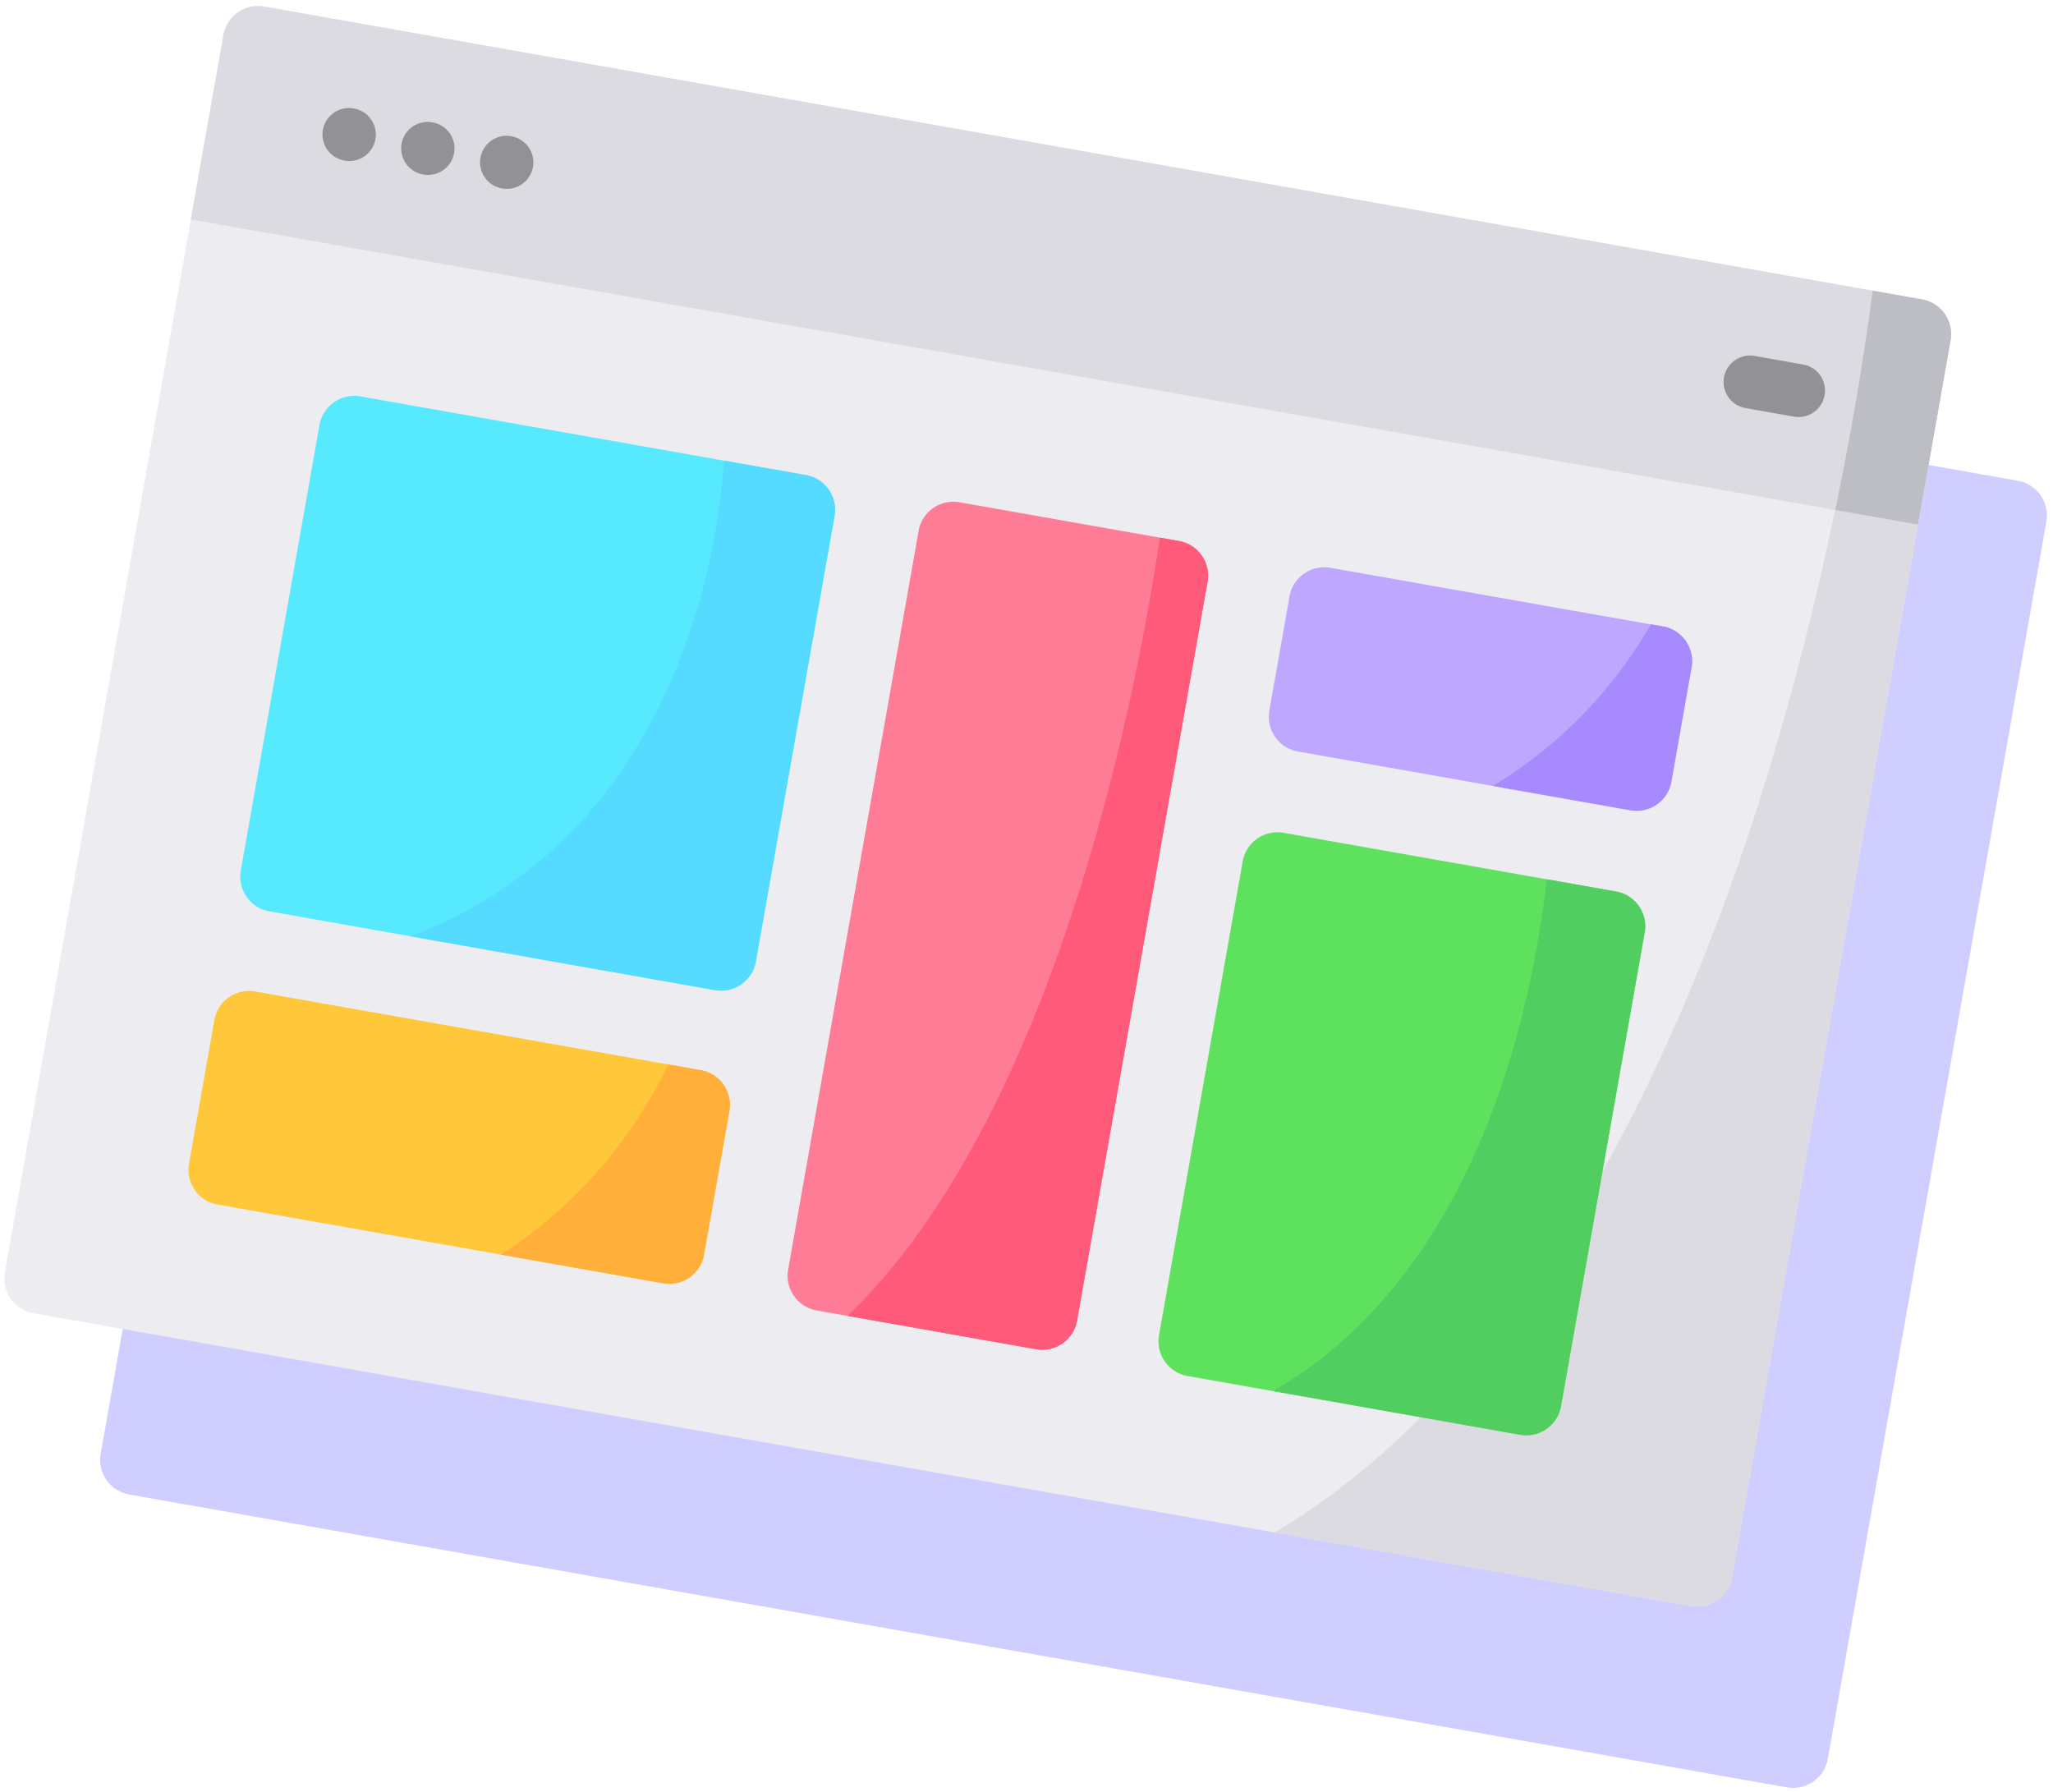 <svg xmlns="http://www.w3.org/2000/svg" width="56.645" height="49.444" viewBox="0 0 56.645 49.444">
  <g id="layout" transform="matrix(0.985, 0.174, -0.174, 0.985, 17.18, -61.389)" opacity="0.77">
    <g id="Group_4" data-name="Group 4" transform="translate(0 62.336)">
      <g id="Group_2" data-name="Group 2">
        <path id="Path_39" data-name="Path 39" d="M48.379,63.309V97.961a.974.974,0,0,1-.973.973H.973A.974.974,0,0,1,0,97.961V63.309a.974.974,0,0,1,.973-.973H47.406A.974.974,0,0,1,48.379,63.309Z" transform="translate(3.473 -57.871)" fill="#322bff" opacity="0.3"/>
        <path id="Path_21" data-name="Path 21" d="M48.379,63.309V97.961a.974.974,0,0,1-.973.973H.973A.974.974,0,0,1,0,97.961V63.309a.974.974,0,0,1,.973-.973H47.406A.974.974,0,0,1,48.379,63.309Z" transform="translate(0 -62.336)" fill="#e8e6ed"/>
        <path id="Path_22" data-name="Path 22" d="M390.936,63.31V97.962a.974.974,0,0,1-.973.973H378.3c10.77-9.322,10.53-31,10.276-36.6h1.383A.974.974,0,0,1,390.936,63.31Z" transform="translate(-342.557 -62.337)" fill="#d1d0d8"/>
        <path id="Path_23" data-name="Path 23" d="M48.379,63.309v5.162H0V63.309a.974.974,0,0,1,.973-.973H47.406A.974.974,0,0,1,48.379,63.309Z" transform="translate(0 -62.336)" fill="#d1d0d8"/>
        <path id="Path_24" data-name="Path 24" d="M489.417,63.31v5.162H487.1c.08-2.673.022-4.837-.037-6.135h1.383A.974.974,0,0,1,489.417,63.31Z" transform="translate(-441.037 -62.337)" fill="#aaaab2"/>
        <g id="Group_1" data-name="Group 1" transform="translate(3.157 2.338)">
          <path id="Path_25" data-name="Path 25" d="M34.153,88.539h-.011a.73.73,0,0,1,0-1.46h.011a.73.73,0,0,1,0,1.46Z" transform="translate(-33.412 -87.079)" fill="#717177"/>
          <path id="Path_26" data-name="Path 26" d="M57.479,88.539h-.011a.73.73,0,0,1,0-1.46h.011a.73.73,0,1,1,0,1.46Z" transform="translate(-54.534 -87.079)" fill="#717177"/>
          <path id="Path_27" data-name="Path 27" d="M80.806,88.539H80.8a.73.73,0,0,1,0-1.46h.011a.73.73,0,0,1,0,1.46Z" transform="translate(-75.657 -87.079)" fill="#717177"/>
          <path id="Path_28" data-name="Path 28" d="M450.848,88.539h-1.358a.73.73,0,1,1,0-1.46h1.358a.73.73,0,1,1,0,1.46Z" transform="translate(-409.513 -87.079)" fill="#717177"/>
        </g>
      </g>
      <path id="Path_29" data-name="Path 29" d="M61.854,170.489v12.478a.973.973,0,0,1-.973.973H48.4a.973.973,0,0,1-.973-.973V170.489a.973.973,0,0,1,.973-.973H60.881A.973.973,0,0,1,61.854,170.489Z" transform="translate(-42.947 -159.389)" fill="#26e4ff"/>
      <path id="Path_30" data-name="Path 30" d="M109.159,170.49v12.478a.973.973,0,0,1-.973.973H99.67c6.537-3.95,6.527-11.422,6.226-14.425h2.29A.973.973,0,0,1,109.159,170.49Z" transform="translate(-90.252 -159.389)" fill="#22d0ff"/>
      <path id="Path_31" data-name="Path 31" d="M61.854,346.887v4.023a.973.973,0,0,1-.973.973H48.4a.973.973,0,0,1-.973-.973v-4.023a.973.973,0,0,1,.973-.973H60.881A.973.973,0,0,1,61.854,346.887Z" transform="translate(-42.947 -319.119)" fill="#ffb800"/>
      <path id="Path_32" data-name="Path 32" d="M147.209,346.887v4.023a.973.973,0,0,1-.973.973h-4.545a12.767,12.767,0,0,0,3.632-5.97h.913A.973.973,0,0,1,147.209,346.887Z" transform="translate(-128.303 -319.119)" fill="#ff9700"/>
      <path id="Path_33" data-name="Path 33" d="M346.189,170.489v3.2a.973.973,0,0,1-.973.973H335.9a.973.973,0,0,1-.973-.973v-3.2a.973.973,0,0,1,.973-.973h9.321A.973.973,0,0,1,346.189,170.489Z" transform="translate(-303.275 -159.388)" fill="#ab8eff"/>
      <path id="Path_34" data-name="Path 34" d="M407.878,170.489v3.2a.973.973,0,0,1-.973.973h-3.857a12.458,12.458,0,0,0,3.52-5.151h.337A.974.974,0,0,1,407.878,170.489Z" transform="translate(-364.964 -159.388)" fill="#8f67ff"/>
      <path id="Path_35" data-name="Path 35" d="M346.189,249.051v13.268a.973.973,0,0,1-.973.974H335.9a.973.973,0,0,1-.973-.974V249.051a.973.973,0,0,1,.973-.973h9.321A.973.973,0,0,1,346.189,249.051Z" transform="translate(-303.275 -230.527)" fill="#2fd92d"/>
      <path id="Path_36" data-name="Path 36" d="M378.5,249.052V262.32a.973.973,0,0,1-.973.973h-6.922c4.971-4.175,5.206-11.575,4.979-15.215h1.943A.973.973,0,0,1,378.5,249.052Z" transform="translate(-335.589 -230.528)" fill="#1fbf33"/>
      <g id="Group_3" data-name="Group 3" transform="translate(21.262 10.128)">
        <path id="Path_37" data-name="Path 37" d="M233.106,170.489v20.691a.973.973,0,0,1-.973.973h-6.147a.973.973,0,0,1-.973-.973V170.489a.973.973,0,0,1,.973-.973h6.147A.973.973,0,0,1,233.106,170.489Z" transform="translate(-225.012 -169.516)" fill="#ff5677"/>
        <path id="Path_38" data-name="Path 38" d="M250.755,170.489v20.691a.973.973,0,0,1-.973.973H244.5c4.791-6.588,4.857-18.778,4.747-22.638h.531A.973.973,0,0,1,250.755,170.489Z" transform="translate(-242.661 -169.516)" fill="#ff2953"/>
      </g>
    </g>
  </g>
</svg>
